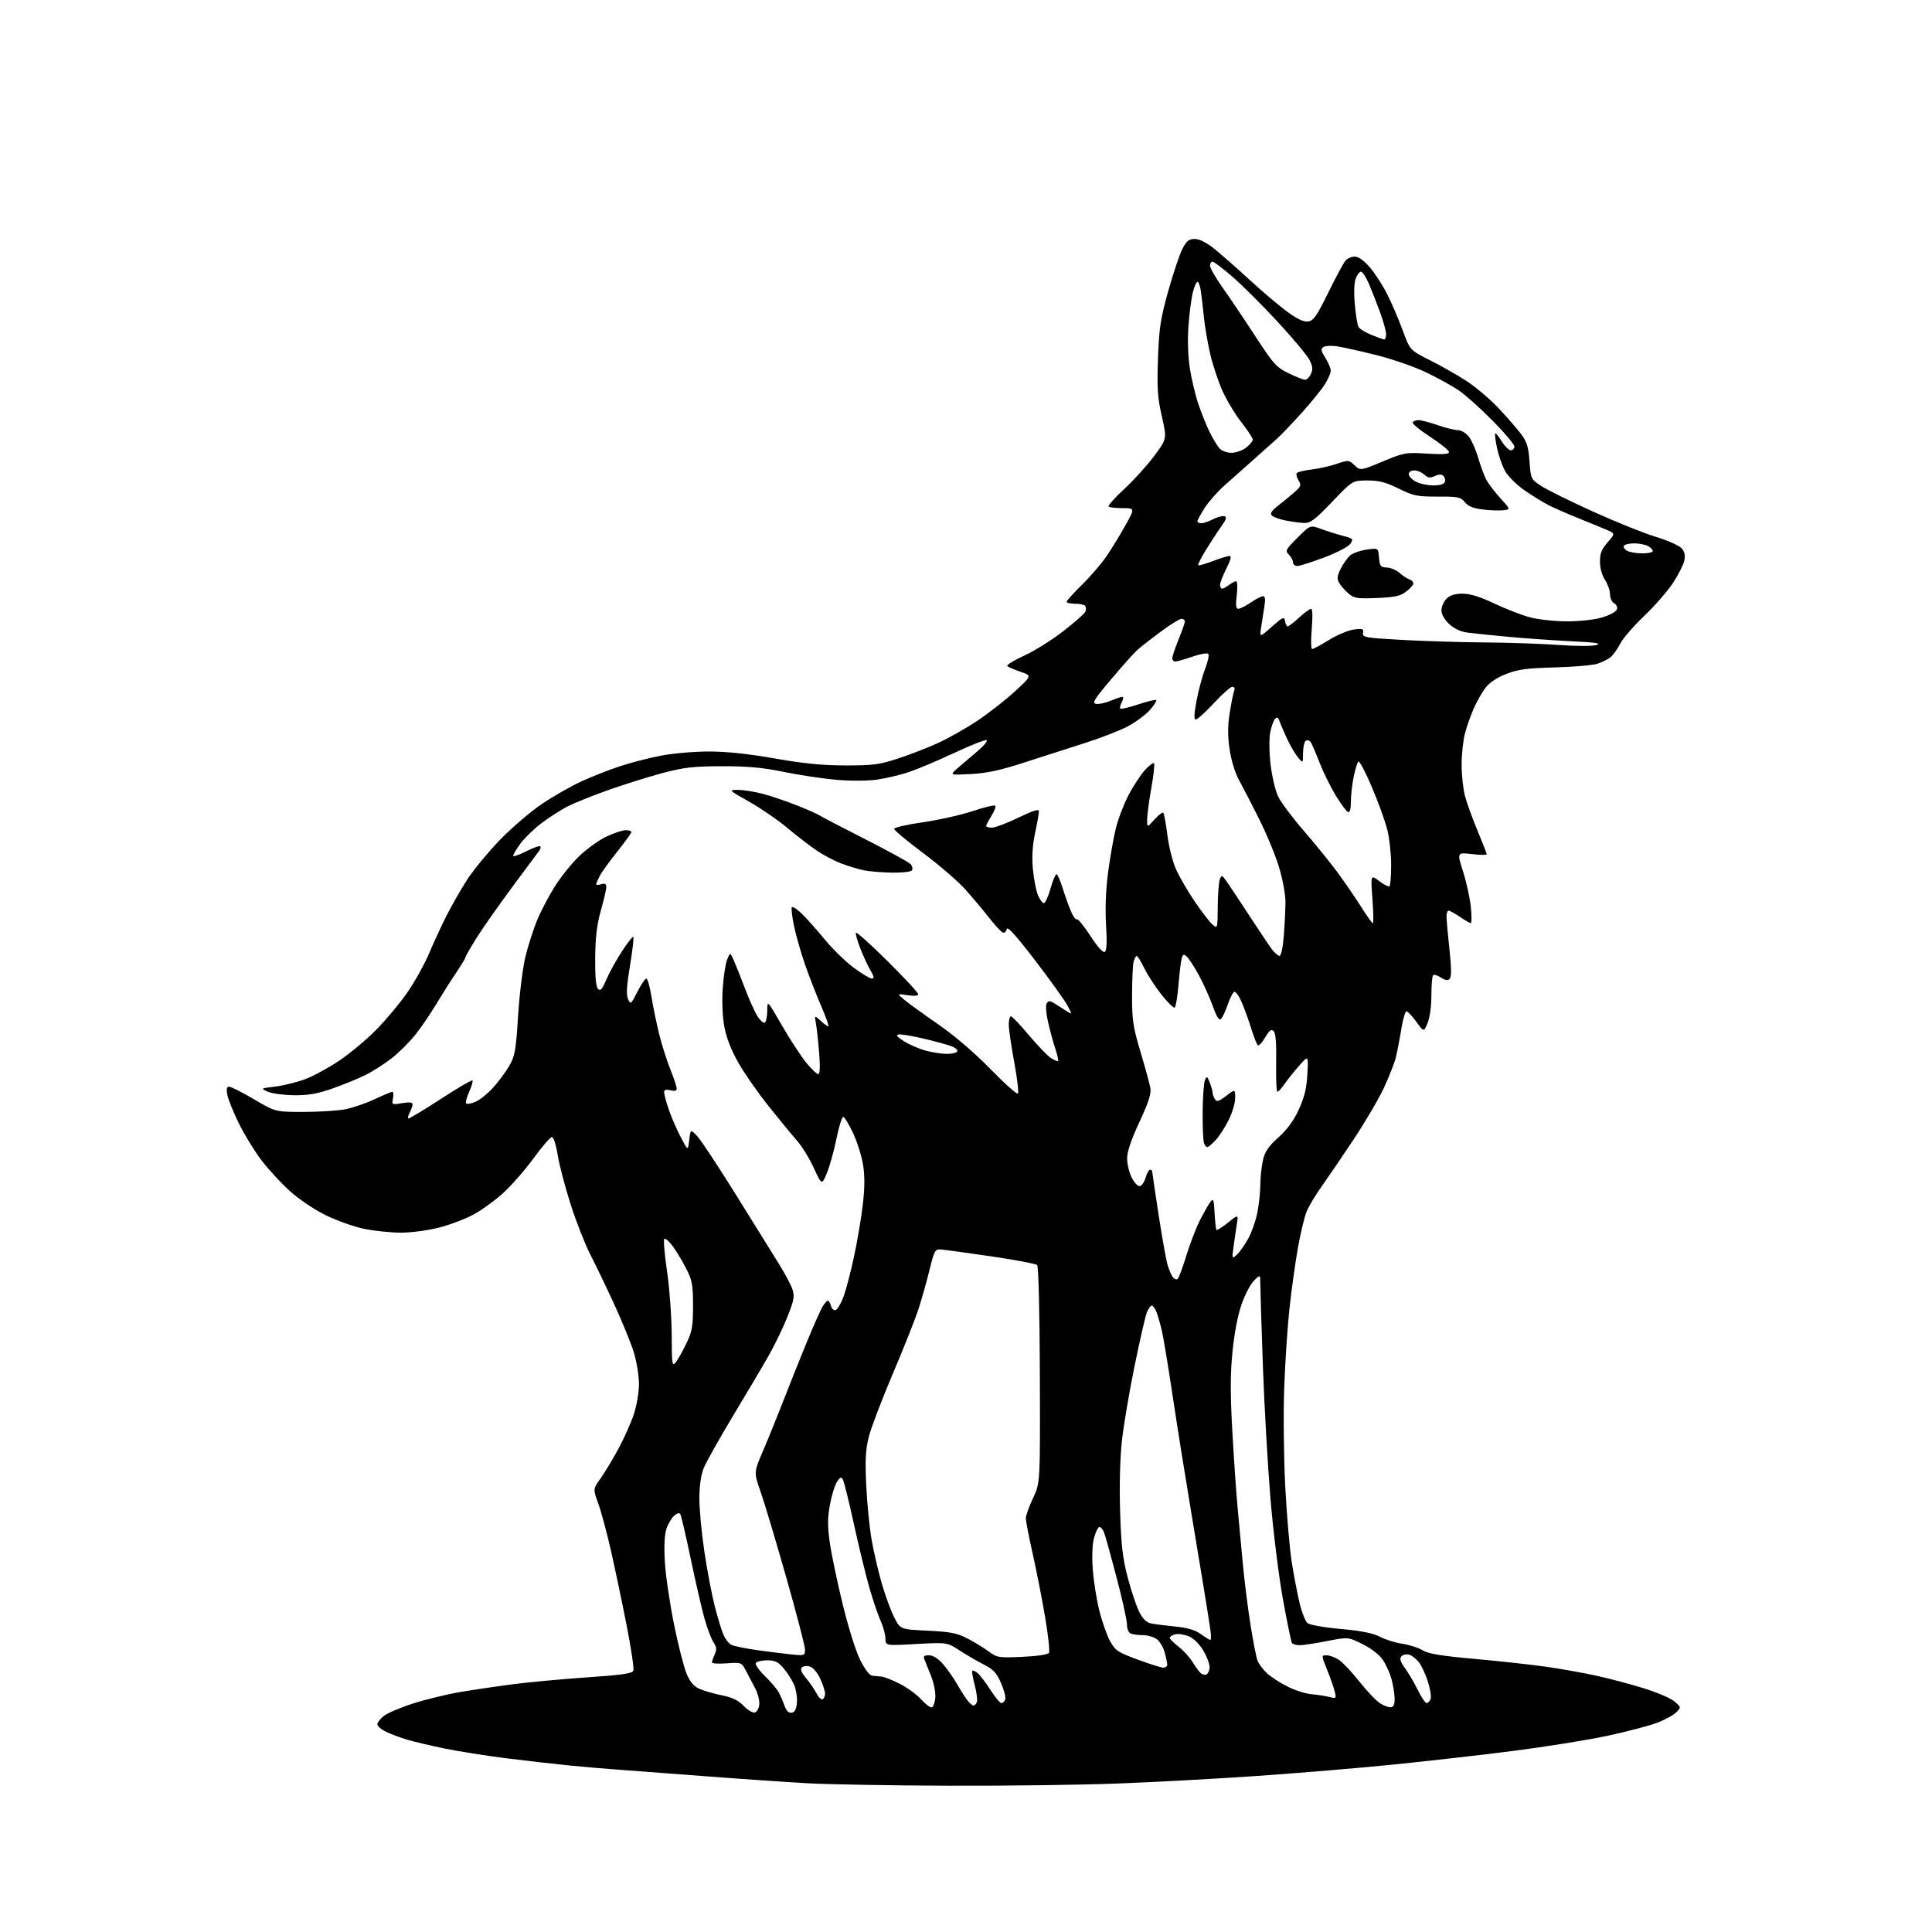 <?xml version="1.0" encoding="UTF-8" standalone="no"?>
<svg 
  version="1.1" 
  xmlns="http://www.w3.org/2000/svg" 
  xmlns:xlink="http://www.w3.org/1999/xlink" 
  xmlns:svg="http://www.w3.org/2000/svg"
  xmlns:rdf="http://www.w3.org/1999/02/22-rdf-syntax-ns#"
  xmlns:cc="http://creativecommons.org/ns#"
  xmlns:dc="http://purl.org/dc/elements/1.1/"
  viewBox="0 0 768 768"
  width="768"
  height="768"
>
<style>svg {background-color: white; }</style>"
<path stroke="none" fill="black" fill-rule="evenodd" d="M377.00,709.85C354.73,709.77 329.75,709.34 321.50,708.90C313.25,708.45 294.57,707.17 280.00,706.05C265.43,704.93 249.90,703.76 245.50,703.45C241.10,703.14 232.78,702.43 227.00,701.87C221.22,701.31 209.75,700.01 201.50,698.97C193.25,697.94 182.03,696.17 176.57,695.03C171.11,693.90 164.49,692.33 161.86,691.55C159.23,690.77 155.49,689.38 153.54,688.45C151.59,687.53 150.00,686.18 150.00,685.46C150.00,684.74 151.18,683.22 152.63,682.08C154.07,680.94 159.36,678.70 164.38,677.11C169.39,675.51 177.78,673.48 183.00,672.60C188.22,671.72 197.60,670.33 203.84,669.52C210.08,668.70 223.29,667.47 233.20,666.79C247.19,665.84 251.36,665.24 251.79,664.11C252.09,663.32 250.88,655.20 249.09,646.08C247.30,636.96 244.51,623.65 242.89,616.50C241.26,609.35 238.99,600.89 237.83,597.71C235.72,591.91 235.72,591.91 238.72,587.71C240.37,585.39 243.55,580.12 245.79,576.00C248.02,571.88 250.79,565.70 251.93,562.28C253.09,558.79 254.00,553.47 254.00,550.14C254.00,546.88 253.07,541.19 251.92,537.49C250.78,533.79 247.22,525.08 244.01,518.13C240.80,511.18 236.55,502.35 234.56,498.50C232.58,494.65 229.14,485.88 226.92,479.00C224.70,472.12 222.36,463.24 221.72,459.25C221.05,455.10 220.05,452.00 219.39,452.00C218.75,452.00 215.48,455.78 212.12,460.41C208.76,465.04 203.29,471.28 199.97,474.29C196.64,477.30 191.27,481.18 188.02,482.91C184.78,484.63 178.65,486.94 174.40,488.02C170.16,489.11 163.41,490.00 159.41,490.00C155.40,490.00 148.84,489.32 144.82,488.50C140.79,487.67 133.90,485.23 129.50,483.07C124.91,480.82 118.79,476.70 115.15,473.40C111.66,470.24 106.57,464.70 103.83,461.08C101.09,457.47 97.08,450.91 94.92,446.50C92.76,442.10 90.71,437.04 90.37,435.25C89.91,432.86 90.11,432.00 91.13,432.00C91.88,432.00 96.33,434.25 101.00,437.00C109.50,442.00 109.50,442.00 120.61,442.00C126.72,442.00 134.15,441.54 137.11,440.98C140.07,440.42 145.36,438.62 148.86,436.98C152.36,435.34 155.56,434.00 155.97,434.00C156.39,434.00 156.50,435.18 156.22,436.61C155.73,439.17 155.81,439.21 159.86,438.52C162.73,438.04 164.00,438.18 164.00,438.98C164.00,439.61 163.51,441.04 162.92,442.15C162.32,443.26 162.03,444.36 162.26,444.60C162.50,444.83 168.23,441.41 175.00,437.00C181.77,432.59 187.54,429.20 187.81,429.48C188.09,429.75 187.50,431.79 186.50,434.00C185.50,436.21 184.97,438.30 185.31,438.64C185.65,438.99 187.29,438.71 188.94,438.02C190.60,437.34 193.69,434.89 195.82,432.58C197.95,430.26 200.88,426.35 202.33,423.88C204.70,419.83 205.06,417.86 205.96,403.69C206.51,394.92 207.82,384.52 208.90,380.15C209.97,375.85 212.00,369.49 213.42,366.01C214.83,362.54 217.99,356.47 220.45,352.54C222.90,348.60 227.39,343.03 230.43,340.15C233.47,337.28 238.33,333.82 241.23,332.47C244.13,331.12 247.51,330.02 248.75,330.01C249.99,330.00 251.00,330.34 250.99,330.75C250.99,331.16 248.47,334.65 245.40,338.50C242.32,342.35 239.17,346.72 238.40,348.20C237.63,349.69 237.00,351.18 237.00,351.52C237.00,351.86 237.90,351.85 239.00,351.50C240.48,351.03 241.00,351.32 241.00,352.62C241.00,353.58 240.03,357.78 238.85,361.94C237.29,367.46 236.68,372.52 236.60,380.70C236.53,388.27 236.89,392.29 237.71,393.11C238.67,394.07 239.38,393.27 241.02,389.41C242.18,386.71 244.95,381.67 247.20,378.22C249.44,374.77 251.49,372.16 251.76,372.43C252.03,372.70 251.43,377.85 250.43,383.87C249.09,391.94 248.89,395.43 249.66,397.16C250.66,399.40 250.82,399.28 253.37,394.25C254.84,391.36 256.44,389.00 256.93,389.00C257.42,389.00 258.34,392.26 258.98,396.25C259.61,400.24 261.02,407.03 262.10,411.35C263.18,415.67 265.18,421.94 266.53,425.27C267.89,428.61 269.00,431.95 269.00,432.69C269.00,433.63 268.24,433.85 266.50,433.41C264.69,432.96 264.00,433.19 264.00,434.24C264.00,435.03 264.84,438.13 265.87,441.12C266.90,444.10 269.02,449.01 270.60,452.02C273.46,457.50 273.46,457.50 273.98,453.17C274.50,448.84 274.50,448.84 277.18,451.67C278.65,453.23 285.59,463.73 292.59,475.00C299.59,486.27 307.26,498.61 309.64,502.42C312.01,506.22 314.43,510.78 315.02,512.55C315.92,515.29 315.63,516.88 313.03,523.43C311.35,527.66 308.01,534.57 305.61,538.80C303.21,543.04 296.76,553.92 291.29,563.00C285.82,572.08 280.59,581.42 279.67,583.77C278.62,586.46 278.00,590.91 278.01,595.77C278.01,600.02 278.91,609.50 280.00,616.82C281.10,624.15 282.93,633.81 284.07,638.29C285.22,642.76 286.75,647.87 287.49,649.63C288.23,651.40 289.66,653.28 290.67,653.82C291.67,654.35 296.55,655.35 301.50,656.03C306.45,656.71 312.64,657.48 315.25,657.73C319.77,658.17 320.00,658.07 320.00,655.71C320.00,654.34 316.62,641.36 312.50,626.86C308.37,612.36 303.79,597.08 302.32,592.90C299.64,585.29 299.64,585.29 303.39,576.56C305.45,571.76 309.08,562.81 311.46,556.67C313.83,550.53 318.00,540.10 320.72,533.50C323.44,526.90 326.29,520.49 327.07,519.25C327.85,518.01 328.77,517.00 329.12,517.00C329.48,517.00 330.01,517.95 330.32,519.11C330.62,520.27 331.46,521.01 332.18,520.77C332.91,520.53 334.32,518.13 335.32,515.44C336.31,512.75 338.19,505.59 339.49,499.52C340.79,493.46 342.36,484.19 342.97,478.91C343.76,472.22 343.79,467.42 343.08,463.04C342.53,459.58 340.73,453.88 339.09,450.37C337.45,446.87 335.69,444.00 335.18,444.00C334.67,444.00 333.46,447.94 332.48,452.75C331.50,457.56 329.80,463.67 328.69,466.33C326.68,471.16 326.68,471.16 323.47,464.23C321.71,460.41 318.71,455.54 316.80,453.40C314.90,451.25 309.86,445.14 305.61,439.80C301.35,434.47 295.92,426.69 293.54,422.51C290.75,417.63 288.77,412.57 287.97,408.32C287.22,404.37 286.95,398.28 287.28,393.11C287.59,388.38 288.38,383.15 289.03,381.50C290.21,378.50 290.21,378.50 291.58,381.50C292.33,383.15 294.31,388.10 295.97,392.50C297.62,396.90 299.89,401.98 301.01,403.80C302.12,405.61 303.47,406.83 304.02,406.49C304.56,406.16 305.00,404.00 305.00,401.71C305.00,397.53 305.00,397.53 310.86,407.68C314.09,413.26 318.42,419.89 320.48,422.42C322.55,424.94 324.70,427.00 325.26,427.00C325.93,427.00 326.06,424.12 325.64,418.75C325.28,414.21 324.71,408.93 324.37,407.00C323.74,403.50 323.74,403.50 326.19,405.75C327.53,406.99 328.92,408.00 329.28,408.00C329.64,408.00 328.33,404.29 326.36,399.75C324.40,395.21 321.48,387.71 319.89,383.08C318.30,378.44 316.38,371.69 315.63,368.08C314.88,364.46 314.49,361.12 314.75,360.66C315.01,360.20 316.78,361.33 318.69,363.16C320.59,365.00 324.70,369.62 327.83,373.43C330.95,377.24 336.14,382.30 339.36,384.68C342.58,387.06 345.83,389.00 346.58,389.00C347.61,389.00 347.48,388.22 346.03,385.75C344.99,383.96 343.19,380.08 342.03,377.12C340.87,374.15 340.06,371.31 340.23,370.80C340.40,370.29 346.04,375.34 352.77,382.02C359.50,388.69 365.00,394.63 365.00,395.21C365.00,395.88 363.47,396.02 360.75,395.60C356.50,394.95 356.50,394.95 359.50,397.45C361.15,398.83 367.23,403.23 373.00,407.22C379.50,411.72 387.38,418.47 393.70,424.96C399.31,430.72 404.23,435.10 404.63,434.71C405.02,434.31 404.37,428.70 403.17,422.24C401.97,415.78 401.00,409.04 401.00,407.25C401.00,405.46 401.39,404.00 401.86,404.00C402.33,404.00 405.53,407.35 408.96,411.45C412.39,415.54 416.31,419.63 417.68,420.53C419.05,421.43 420.36,421.98 420.58,421.75C420.81,421.52 420.33,419.35 419.52,416.92C418.70,414.49 417.41,409.74 416.64,406.37C415.82,402.80 415.59,399.67 416.09,398.87C416.81,397.71 417.29,397.72 419.22,398.90C420.47,399.67 422.57,401.00 423.87,401.85C426.25,403.39 426.25,403.39 424.37,399.78C423.34,397.80 417.56,389.72 411.52,381.84C403.89,371.87 400.44,368.05 400.19,369.31C399.99,370.30 399.31,370.94 398.67,370.72C398.02,370.51 395.59,367.90 393.26,364.92C390.92,361.94 386.67,356.86 383.80,353.64C380.93,350.41 373.38,343.89 367.02,339.14C360.66,334.39 355.45,330.05 355.44,329.50C355.44,328.95 360.53,327.77 366.77,326.88C373.01,325.99 381.91,324.00 386.55,322.46C391.19,320.91 395.26,319.93 395.61,320.27C395.95,320.62 395.28,322.43 394.11,324.32C392.95,326.20 392.00,328.02 392.00,328.37C392.00,328.72 393.04,329.00 394.30,329.00C395.57,329.00 400.29,327.22 404.80,325.04C410.60,322.23 413.00,321.48 413.00,322.47C413.00,323.24 412.31,327.16 411.46,331.18C410.41,336.18 410.14,340.69 410.59,345.49C410.95,349.35 411.85,353.96 412.57,355.75C413.30,357.54 414.37,359.00 414.94,359.00C415.52,359.00 416.74,356.32 417.65,353.04C418.56,349.76 419.65,347.29 420.08,347.55C420.50,347.81 421.59,350.38 422.49,353.26C423.39,356.14 424.84,360.18 425.71,362.22C426.57,364.27 427.64,365.72 428.08,365.45C428.52,365.18 430.93,368.14 433.45,372.03C436.26,376.37 438.46,378.83 439.16,378.40C439.94,377.92 440.10,374.64 439.67,367.60C439.28,361.12 439.57,353.66 440.48,346.77C441.26,340.88 442.64,333.00 443.56,329.27C444.48,325.55 446.77,319.57 448.64,316.00C450.52,312.43 453.43,307.99 455.10,306.15C456.77,304.31 458.41,303.08 458.73,303.40C459.06,303.73 458.58,308.18 457.66,313.30C456.75,318.43 456.00,324.06 456.00,325.82C456.00,329.03 456.00,329.03 458.92,325.77C460.52,323.97 462.10,322.77 462.43,323.09C462.75,323.42 463.48,327.38 464.05,331.90C464.61,336.42 466.14,342.52 467.44,345.45C468.73,348.39 472.04,354.10 474.77,358.14C477.51,362.19 480.71,366.36 481.87,367.40C484.00,369.31 484.00,369.31 484.07,360.40C484.11,355.51 484.48,350.64 484.89,349.58C485.61,347.76 485.74,347.78 487.39,350.08C488.35,351.41 492.37,357.45 496.32,363.51C500.27,369.56 504.40,375.73 505.50,377.23C506.60,378.72 508.00,379.95 508.60,379.97C509.27,379.99 509.96,376.74 510.35,371.75C510.70,367.21 510.99,361.22 510.99,358.43C511.00,355.64 509.88,349.56 508.50,344.93C507.13,340.29 503.52,331.55 500.49,325.50C497.46,319.45 493.83,312.43 492.43,309.90C490.96,307.25 489.42,302.16 488.79,297.95C488.00,292.63 488.01,288.66 488.81,283.50C489.42,279.59 490.21,275.63 490.56,274.70C490.97,273.63 490.72,273.00 489.89,273.00C489.17,273.00 485.86,275.92 482.54,279.50C479.21,283.07 475.99,286.00 475.37,286.00C474.56,286.00 474.64,283.86 475.68,278.39C476.47,274.21 478.01,268.52 479.10,265.74C480.20,262.96 480.73,260.34 480.30,259.91C479.86,259.48 477.02,259.98 474.00,261.03C470.98,262.08 467.94,262.95 467.25,262.97C466.56,262.99 466.00,262.40 466.00,261.67C466.00,260.94 467.12,257.58 468.50,254.19C469.88,250.81 471.00,247.58 471.00,247.02C471.00,246.46 470.39,246.00 469.64,246.00C468.90,246.00 465.18,248.30 461.39,251.11C457.60,253.92 453.43,257.18 452.12,258.36C450.81,259.54 446.13,264.77 441.71,270.00C434.84,278.13 433.98,279.54 435.74,279.81C436.87,279.97 439.47,279.41 441.52,278.56C443.57,277.70 445.66,277.00 446.16,277.00C446.66,277.00 446.57,277.94 445.95,279.09C445.34,280.23 445.07,281.40 445.36,281.69C445.64,281.97 448.85,281.21 452.50,280.00C456.15,278.79 459.35,278.02 459.63,278.29C459.90,278.57 458.76,280.34 457.10,282.24C455.43,284.13 451.47,287.06 448.29,288.75C445.10,290.44 437.32,293.45 431.00,295.45C424.68,297.45 413.88,300.92 407.00,303.16C397.67,306.20 392.34,307.35 386.00,307.69C377.50,308.14 377.50,308.14 380.50,305.50C382.15,304.05 385.71,301.01 388.41,298.74C391.11,296.47 392.80,294.43 392.16,294.22C391.51,294.00 385.70,296.31 379.24,299.33C372.78,302.36 364.70,305.77 361.28,306.92C357.86,308.06 352.15,309.41 348.59,309.92C344.80,310.45 338.07,310.47 332.31,309.97C326.91,309.49 317.55,308.08 311.50,306.83C303.16,305.11 297.23,304.57 287.00,304.59C275.63,304.61 271.92,305.04 263.50,307.27C258.00,308.73 248.33,311.75 242.01,313.99C235.68,316.22 228.26,319.21 225.51,320.63C222.75,322.06 218.06,325.08 215.08,327.36C212.10,329.64 208.38,333.26 206.83,335.40C205.27,337.55 204.00,339.69 204.00,340.17C204.00,340.64 206.29,339.87 209.10,338.45C211.90,337.03 214.44,336.11 214.74,336.41C215.04,336.71 214.84,337.53 214.31,338.23C213.77,338.93 208.83,345.57 203.34,353.00C197.85,360.43 191.48,369.53 189.18,373.23C186.88,376.92 185.00,380.24 185.00,380.60C185.00,380.96 183.29,383.79 181.19,386.88C179.10,389.97 175.65,395.43 173.51,399.00C171.38,402.57 167.71,407.98 165.36,411.00C163.00,414.02 158.69,418.35 155.79,420.61C152.88,422.87 148.25,425.85 145.50,427.23C142.75,428.61 136.90,431.02 132.50,432.58C126.31,434.78 122.81,435.41 117.00,435.37C112.88,435.33 108.15,434.71 106.50,433.98C103.50,432.66 103.50,432.66 109.50,431.92C112.80,431.50 118.11,430.19 121.30,428.99C124.50,427.80 130.54,424.52 134.73,421.72C138.92,418.91 145.55,413.39 149.46,409.44C153.37,405.50 158.98,398.78 161.93,394.51C164.87,390.25 168.74,383.32 170.51,379.13C172.27,374.93 175.38,368.22 177.40,364.21C179.42,360.19 183.10,353.74 185.58,349.87C188.06,346.00 193.93,338.85 198.62,333.99C203.31,329.13 210.88,322.64 215.44,319.57C220.00,316.50 227.06,312.47 231.12,310.61C235.18,308.75 242.01,306.06 246.29,304.64C250.57,303.21 258.00,301.30 262.79,300.38C267.58,299.46 276.23,298.72 282.00,298.73C288.93,298.75 297.77,299.69 308.00,301.50C319.30,303.51 326.89,304.26 336.00,304.27C346.95,304.29 349.54,303.96 356.88,301.56C361.49,300.06 368.65,297.28 372.80,295.40C376.94,293.51 383.97,289.54 388.42,286.58C392.86,283.62 399.59,278.36 403.38,274.90C410.25,268.59 410.25,268.59 405.70,267.05C403.19,266.20 400.82,265.17 400.42,264.76C400.02,264.36 403.02,262.50 407.10,260.64C411.17,258.78 418.19,254.39 422.70,250.88C427.21,247.37 431.15,243.90 431.46,243.16C431.76,242.42 431.75,241.41 431.44,240.91C431.13,240.41 429.33,240.00 427.44,240.00C425.55,240.00 424.00,239.65 424.00,239.22C424.00,238.79 426.74,235.75 430.09,232.47C433.44,229.19 437.87,224.03 439.93,221.00C441.99,217.97 445.36,212.46 447.42,208.75C451.17,202.00 451.17,202.00 446.25,202.00C443.55,202.00 441.05,201.71 440.69,201.36C440.34,201.01 443.16,197.85 446.95,194.34C450.74,190.83 456.10,184.92 458.86,181.19C463.88,174.42 463.88,174.42 461.84,165.46C460.14,157.95 459.89,154.24 460.32,142.50C460.75,130.46 461.32,126.72 464.37,115.78C466.33,108.78 468.85,101.25 469.98,99.03C471.67,95.73 472.56,95.00 474.93,95.00C476.79,95.00 479.55,96.39 482.66,98.87C485.32,101.00 491.55,106.47 496.50,111.03C501.45,115.60 508.17,121.30 511.43,123.71C515.52,126.74 518.15,128.01 519.93,127.80C522.12,127.54 523.31,125.85 528.00,116.33C531.02,110.18 534.12,104.44 534.87,103.58C535.63,102.71 537.28,102.00 538.54,102.00C540.01,102.00 542.18,103.55 544.51,106.25C546.53,108.59 549.65,113.42 551.46,117.00C553.26,120.58 556.03,127.04 557.61,131.36C560.50,139.22 560.50,139.22 568.50,143.23C572.90,145.44 579.42,149.15 583.00,151.48C586.58,153.80 592.22,158.58 595.55,162.10C598.87,165.62 602.92,170.26 604.55,172.42C606.98,175.64 607.59,177.58 608.00,183.38C608.49,190.30 608.58,190.49 612.50,193.09C614.70,194.56 623.92,199.13 633.00,203.25C642.08,207.38 653.36,211.92 658.07,213.35C662.79,214.78 667.45,216.84 668.42,217.91C669.70,219.32 670.00,220.70 669.53,222.88C669.16,224.54 667.16,228.51 665.07,231.70C662.98,234.89 657.84,240.79 653.63,244.81C649.42,248.82 645.14,253.77 644.10,255.81C643.06,257.84 641.38,260.23 640.36,261.12C639.34,262.02 636.92,263.24 635.00,263.85C633.08,264.46 625.42,265.11 618.00,265.31C606.98,265.60 603.44,266.08 598.74,267.91C595.09,269.33 592.09,271.33 590.52,273.38C589.17,275.16 587.08,278.83 585.87,281.55C584.67,284.27 583.09,288.74 582.36,291.49C581.62,294.25 581.02,299.88 581.02,304.00C581.02,308.12 581.63,313.75 582.37,316.50C583.11,319.25 585.35,325.44 587.36,330.26C589.36,335.08 591.00,339.29 591.00,339.61C591.00,339.93 588.34,339.89 585.08,339.51C579.16,338.82 579.16,338.82 581.64,346.63C583.00,350.93 584.38,357.27 584.70,360.72C585.03,364.17 585.02,367.00 584.69,367.00C584.36,367.00 582.43,365.88 580.40,364.50C578.38,363.13 576.33,362.00 575.86,362.00C575.39,362.00 575.00,363.01 575.00,364.25C575.00,365.49 575.52,371.35 576.17,377.28C576.99,384.88 577.02,388.38 576.27,389.13C575.53,389.87 574.49,389.71 572.78,388.59C571.44,387.71 570.04,387.29 569.67,387.66C569.30,388.03 569.00,391.65 569.00,395.70C569.00,400.00 568.37,404.57 567.49,406.67C565.99,410.28 565.99,410.28 562.99,406.14C561.34,403.86 559.58,402.00 559.08,402.00C558.59,402.00 557.65,405.26 557.01,409.25C556.36,413.24 555.38,418.30 554.83,420.50C554.28,422.70 552.14,428.10 550.09,432.50C548.04,436.90 542.62,446.12 538.05,453.00C533.47,459.88 527.77,468.26 525.37,471.63C522.97,474.99 520.30,479.43 519.44,481.49C518.58,483.54 517.02,490.01 515.97,495.86C514.93,501.71 513.41,512.58 512.60,520.00C511.79,527.42 510.84,541.83 510.48,552.00C510.13,562.17 510.32,579.73 510.91,591.00C511.50,602.27 512.66,615.77 513.49,621.00C514.32,626.23 515.72,633.52 516.60,637.21C517.48,640.90 518.89,644.50 519.75,645.21C520.62,645.93 526.40,646.96 532.95,647.54C541.16,648.28 545.76,649.19 548.55,650.64C550.72,651.78 554.75,653.03 557.50,653.44C560.25,653.84 563.85,655.00 565.50,656.01C567.77,657.41 572.88,658.25 586.50,659.47C596.40,660.35 609.23,661.77 615.00,662.61C620.77,663.44 629.55,665.02 634.50,666.10C639.45,667.18 647.87,669.40 653.22,671.05C658.56,672.69 664.14,675.08 665.63,676.36C668.32,678.68 668.32,678.68 666.28,680.72C665.15,681.85 661.64,683.74 658.48,684.92C655.32,686.10 646.41,688.42 638.68,690.07C630.94,691.72 614.24,694.39 601.56,696.01C588.88,697.63 567.48,700.07 554.00,701.43C540.52,702.79 516.23,704.82 500.00,705.95C483.77,707.07 458.57,708.44 444.00,708.99C429.43,709.54 399.27,709.93 377.00,709.85zM299.97,680.77C300.81,680.61 301.65,679.22 301.82,677.68C302.00,676.13 301.28,673.21 300.22,671.19C299.16,669.16 297.50,665.99 296.52,664.14C294.76,660.82 294.68,660.78 288.87,661.20C285.64,661.44 283.00,661.28 283.00,660.86C283.00,660.44 283.50,659.00 284.10,657.67C284.98,655.75 284.87,654.73 283.58,652.76C282.68,651.39 281.06,647.07 279.98,643.15C278.89,639.24 276.45,628.59 274.54,619.49C272.64,610.39 270.79,602.47 270.44,601.90C270.04,601.25 269.12,601.49 267.94,602.56C266.91,603.48 265.55,605.84 264.90,607.80C264.15,610.08 263.93,614.78 264.29,620.93C264.60,626.19 266.24,637.32 267.92,645.66C269.61,653.99 271.88,662.88 272.96,665.40C274.38,668.73 275.84,670.39 278.21,671.41C280.02,672.19 284.02,673.33 287.10,673.95C291.10,674.75 293.52,675.93 295.57,678.07C297.14,679.72 299.12,680.93 299.97,680.77zM314.75,680.81C315.96,680.59 316.59,679.36 316.80,676.84C316.97,674.84 316.48,671.69 315.71,669.85C314.93,668.01 313.07,665.04 311.56,663.25C309.35,660.62 308.09,660.00 304.97,660.00C302.85,660.00 300.82,660.48 300.46,661.07C300.09,661.66 301.75,664.04 304.15,666.35C306.54,668.66 309.05,671.66 309.73,673.03C310.41,674.39 311.42,676.77 311.98,678.32C312.67,680.21 313.59,681.04 314.75,680.81zM370.43,678.70C371.02,678.50 371.64,676.76 371.80,674.82C371.97,672.88 371.24,669.09 370.18,666.40C369.12,663.70 367.93,660.71 367.52,659.75C366.93,658.35 367.29,658.00 369.29,658.00C370.89,658.00 372.88,659.24 374.83,661.46C376.50,663.36 379.10,667.08 380.60,669.71C382.11,672.34 384.01,675.29 384.82,676.25C385.64,677.21 386.64,678.00 387.05,678.00C387.45,678.00 388.03,677.37 388.33,676.59C388.62,675.82 388.24,672.80 387.47,669.89C386.70,666.98 386.27,664.40 386.51,664.15C386.75,663.91 387.71,664.34 388.64,665.11C389.57,665.87 391.85,668.86 393.70,671.75C395.55,674.64 397.51,677.00 398.06,677.00C398.61,677.00 399.30,676.37 399.60,675.60C399.90,674.83 399.16,671.92 397.96,669.13C396.18,665.00 394.93,663.64 391.14,661.72C388.59,660.42 384.25,657.90 381.50,656.11C376.50,652.85 376.50,652.85 364.25,653.52C352.00,654.20 352.00,654.20 351.98,651.35C351.97,649.78 351.12,646.65 350.09,644.39C349.06,642.13 347.04,636.18 345.60,631.17C344.16,626.16 341.39,614.77 339.44,605.84C337.48,596.92 335.52,588.96 335.07,588.16C334.40,586.97 333.96,587.14 332.69,589.10C331.83,590.42 330.57,594.51 329.90,598.18C328.95,603.37 328.94,606.73 329.85,613.18C330.50,617.76 332.81,628.79 334.98,637.71C337.23,646.96 340.24,656.50 341.98,659.96C343.84,663.64 345.71,666.05 346.76,666.13C347.72,666.20 349.40,666.36 350.50,666.48C351.60,666.61 354.86,667.90 357.73,669.36C360.61,670.82 364.41,673.60 366.16,675.53C367.92,677.46 369.84,678.89 370.43,678.70zM553.00,678.66C554.03,678.50 554.46,677.35 554.38,674.97C554.32,673.06 553.76,669.66 553.13,667.40C552.51,665.15 550.99,661.77 549.75,659.90C548.38,657.83 545.23,655.36 541.70,653.60C535.91,650.71 535.91,650.71 527.52,652.35C522.91,653.26 518.01,654.00 516.63,654.00C515.25,654.00 513.86,653.59 513.55,653.08C513.24,652.57 511.64,644.81 510.00,635.83C508.36,626.85 506.14,608.92 505.05,596.00C503.97,583.08 502.61,559.45 502.04,543.50C501.47,527.55 501.00,512.71 501.00,510.52C501.00,506.55 501.00,506.55 498.47,509.08C497.07,510.47 494.84,514.75 493.51,518.59C492.02,522.86 490.63,530.18 489.92,537.47C489.04,546.45 489.04,554.29 489.90,569.43C490.52,580.47 491.46,594.00 491.98,599.50C492.50,605.00 493.42,614.90 494.03,621.50C494.64,628.10 496.00,638.97 497.05,645.65C498.11,652.33 499.38,658.86 499.89,660.15C500.39,661.44 502.08,663.69 503.65,665.14C505.22,666.60 508.91,668.99 511.85,670.46C514.79,671.93 519.06,673.29 521.35,673.48C523.63,673.67 526.80,674.15 528.39,674.56C531.19,675.26 531.26,675.19 530.57,672.39C530.18,670.80 528.82,666.91 527.54,663.75C525.23,658.00 525.23,658.00 527.37,658.01C528.54,658.01 530.74,658.83 532.25,659.82C533.76,660.82 537.46,664.76 540.48,668.57C543.50,672.38 547.22,676.26 548.74,677.19C550.26,678.12 552.17,678.78 553.00,678.66zM567.10,677.00C567.63,677.00 568.34,676.28 568.68,675.39C569.02,674.51 568.55,671.41 567.63,668.51C566.72,665.61 565.09,662.11 564.01,660.74C562.93,659.37 561.15,658.01 560.06,657.73C558.97,657.44 557.61,657.77 557.04,658.46C556.29,659.36 556.70,660.66 558.50,663.10C559.87,664.97 562.15,668.86 563.57,671.75C564.99,674.64 566.58,677.00 567.10,677.00zM327.04,675.47C327.57,675.15 327.99,674.12 327.98,673.19C327.97,672.26 327.11,669.63 326.07,667.35C325.00,664.98 323.24,662.89 321.99,662.50C320.79,662.11 319.33,662.27 318.76,662.84C318.04,663.56 318.55,664.86 320.40,667.06C321.87,668.81 323.75,671.55 324.58,673.15C325.41,674.75 326.52,675.80 327.04,675.47zM479.50,665.66C480.05,665.48 480.65,664.35 480.82,663.14C481.00,661.92 479.95,658.88 478.48,656.37C476.80,653.52 474.60,651.31 472.56,650.46C470.78,649.72 468.34,649.36 467.16,649.67C465.97,649.98 465.00,650.61 465.00,651.07C465.00,651.52 466.57,653.09 468.48,654.56C470.40,656.02 472.96,658.85 474.18,660.86C475.40,662.86 476.87,664.83 477.45,665.23C478.03,665.64 478.95,665.83 479.50,665.66zM462.25,662.89C463.21,662.95 464.00,662.44 463.99,661.75C463.99,661.06 463.52,658.83 462.96,656.78C462.39,654.73 460.94,652.37 459.74,651.53C458.54,650.69 456.12,650.00 454.36,650.00C452.60,650.00 450.45,649.73 449.58,649.39C448.63,649.03 448.00,647.60 448.00,645.82C448.00,644.19 446.15,635.81 443.89,627.20C441.63,618.59 439.39,610.52 438.91,609.27C438.44,608.02 437.61,607.00 437.06,607.00C436.52,607.00 435.56,608.91 434.92,611.25C434.20,613.92 434.01,618.67 434.41,624.00C434.76,628.67 435.94,636.05 437.03,640.39C438.12,644.73 440.03,650.13 441.27,652.39C443.31,656.09 444.38,656.81 452.02,659.63C456.68,661.36 461.29,662.82 462.25,662.89zM406.39,658.62C412.21,658.36 416.56,657.71 416.98,657.04C417.36,656.42 416.67,649.97 415.43,642.70C414.20,635.44 411.97,624.10 410.48,617.50C408.99,610.90 407.78,604.60 407.79,603.50C407.80,602.40 409.09,598.80 410.66,595.50C413.50,589.50 413.50,589.50 413.36,546.66C413.28,521.82 412.83,503.43 412.29,502.89C411.78,502.38 403.52,500.81 393.93,499.41C384.34,498.00 375.38,496.78 374.02,496.68C371.71,496.51 371.40,497.07 369.45,505.00C368.30,509.68 366.33,516.65 365.07,520.50C363.82,524.35 359.26,535.83 354.94,546.00C350.62,556.17 346.33,567.42 345.41,571.00C344.07,576.20 343.86,580.10 344.34,590.50C344.68,597.65 345.65,607.44 346.51,612.26C347.37,617.08 349.19,624.87 350.55,629.57C351.91,634.27 354.12,640.27 355.46,642.91C357.89,647.71 357.89,647.71 368.72,648.22C377.75,648.65 380.38,649.16 384.52,651.30C387.26,652.71 391.07,655.03 393.00,656.46C396.33,658.94 396.97,659.04 406.39,658.62zM481.08,651.91C481.39,651.96 481.48,650.54 481.26,648.75C481.05,646.96 479.75,638.75 478.39,630.50C477.02,622.25 474.78,608.75 473.42,600.50C472.06,592.25 470.30,581.45 469.50,576.50C468.70,571.55 466.89,559.85 465.47,550.50C464.06,541.15 462.43,531.48 461.86,529.00C461.29,526.52 460.36,523.26 459.79,521.75C459.22,520.24 458.35,519.00 457.85,519.00C457.36,519.00 456.47,520.24 455.87,521.75C455.28,523.26 453.09,532.83 451.01,543.00C448.92,553.17 446.66,566.56 445.98,572.74C445.22,579.60 444.94,590.50 445.26,600.74C445.67,614.28 446.26,619.35 448.29,627.10C449.68,632.39 451.74,638.54 452.88,640.77C454.36,643.66 455.75,644.99 457.73,645.37C459.25,645.67 463.55,646.21 467.28,646.58C471.96,647.03 475.06,647.95 477.28,649.53C479.05,650.80 480.76,651.87 481.08,651.91zM268.65,541.50C269.52,540.40 271.41,537.02 272.86,534.00C275.15,529.24 275.50,527.22 275.49,519.00C275.47,510.53 275.16,508.90 272.62,504.00C271.06,500.98 268.67,497.03 267.32,495.23C265.97,493.43 264.52,492.18 264.10,492.44C263.67,492.70 264.14,498.45 265.14,505.21C266.13,511.97 266.97,523.35 267.01,530.50C267.06,542.54 267.18,543.35 268.65,541.50zM468.06,508.46C468.52,508.18 470.09,504.03 471.55,499.24C473.01,494.45 475.47,488.05 477.02,485.02C478.57,481.98 480.44,478.71 481.17,477.74C482.33,476.20 482.54,476.78 482.82,482.23C483.00,485.66 483.34,488.67 483.57,488.91C483.81,489.14 485.87,487.83 488.16,486.00C492.31,482.66 492.31,482.66 491.60,487.08C491.21,489.51 490.63,493.52 490.30,496.00C489.71,500.44 489.73,500.48 491.70,498.73C492.80,497.75 494.86,494.83 496.27,492.23C497.67,489.63 499.32,484.83 499.91,481.57C500.51,478.30 501.01,473.35 501.02,470.57C501.04,467.78 501.50,463.53 502.06,461.12C502.83,457.76 504.26,455.67 508.21,452.12C511.72,448.97 514.30,445.43 516.32,441.00C518.53,436.17 519.40,432.57 519.70,427.00C520.11,419.50 520.11,419.50 516.55,423.50C514.59,425.70 511.98,428.96 510.75,430.74C509.51,432.53 508.18,433.99 507.79,433.99C507.41,434.00 507.18,428.85 507.29,422.55C507.43,414.75 507.12,410.72 506.30,409.90C505.37,408.97 504.63,409.52 502.96,412.35C501.77,414.36 500.46,415.79 500.05,415.53C499.63,415.27 498.50,412.46 497.52,409.28C496.54,406.10 494.84,401.35 493.73,398.71C492.63,396.08 491.25,394.08 490.68,394.27C490.10,394.47 488.93,396.71 488.07,399.27C487.20,401.82 486.01,404.41 485.40,405.01C484.61,405.80 483.68,404.36 482.05,399.80C480.81,396.33 478.28,390.76 476.43,387.40C474.59,384.05 472.43,380.77 471.65,380.13C470.50,379.17 470.12,379.39 469.68,381.22C469.38,382.48 468.82,387.22 468.44,391.77C468.05,396.32 467.39,400.26 466.95,400.53C466.52,400.79 464.18,398.50 461.75,395.43C459.31,392.37 456.24,387.65 454.91,384.94C453.58,382.24 452.21,380.02 451.87,380.02C451.52,380.01 450.96,381.01 450.63,382.25C450.30,383.49 450.02,389.54 450.01,395.69C450.00,405.53 450.41,408.25 453.38,418.19C455.24,424.41 457.00,430.85 457.29,432.50C457.69,434.74 456.58,438.19 452.91,446.08C449.57,453.28 448.02,457.92 448.05,460.58C448.07,462.74 448.87,466.07 449.81,468.00C450.75,469.93 452.17,471.50 452.97,471.50C453.77,471.50 454.84,470.04 455.36,468.25C455.87,466.46 456.67,465.00 457.14,465.00C457.62,465.00 458.00,465.26 458.00,465.59C458.00,465.91 459.15,473.67 460.55,482.84C461.96,492.00 463.59,501.07 464.18,503.00C464.78,504.93 465.70,507.06 466.24,507.74C466.78,508.42 467.60,508.75 468.06,508.46zM479.92,456.00C479.53,456.00 478.94,455.29 478.61,454.42C478.27,453.55 478.03,448.04 478.07,442.17C478.11,436.30 478.51,430.60 478.96,429.50C479.72,427.64 479.86,427.70 480.89,430.32C481.50,431.86 482.01,433.66 482.02,434.32C482.02,434.97 482.44,436.14 482.94,436.93C483.68,438.11 484.47,437.88 487.42,435.63C491.00,432.90 491.00,432.90 491.00,436.48C491.00,438.45 489.83,442.41 488.39,445.28C486.96,448.15 484.62,451.74 483.21,453.25C481.79,454.76 480.31,456.00 479.92,456.00zM376.19,418.93C378.22,418.97 380.16,418.55 380.50,418.00C380.84,417.45 379.86,416.51 378.31,415.92C376.76,415.33 371.75,413.96 367.17,412.87C362.58,411.78 358.08,411.03 357.17,411.21C355.99,411.43 356.67,412.25 359.45,413.97C361.62,415.31 365.45,416.96 367.95,417.64C370.45,418.31 374.16,418.90 376.19,418.93zM545.73,367.00C546.03,367.00 545.95,362.65 545.56,357.33C544.85,347.65 544.85,347.65 548.30,350.28C550.20,351.73 552.03,352.63 552.38,352.29C552.72,351.95 553.00,348.09 553.00,343.73C553.00,339.36 552.29,333.02 551.43,329.64C550.56,326.26 547.79,318.64 545.27,312.71C542.74,306.78 540.35,302.28 539.95,302.71C539.54,303.14 538.72,305.88 538.11,308.80C537.50,311.71 537.00,316.14 537.00,318.63C537.00,321.58 536.60,323.03 535.86,322.79C535.23,322.58 533.01,319.57 530.91,316.10C528.81,312.64 525.95,306.81 524.54,303.15C523.13,299.49 521.58,295.88 521.10,295.12C520.62,294.36 519.72,294.05 519.11,294.43C518.50,294.81 517.99,297.00 517.98,299.31C517.96,303.50 517.96,303.50 515.91,301.00C514.78,299.62 512.82,296.25 511.55,293.50C510.29,290.75 508.95,287.64 508.59,286.58C508.12,285.20 507.63,284.97 506.85,285.75C506.25,286.35 505.39,288.79 504.93,291.17C504.45,293.66 504.52,299.11 505.09,304.00C505.64,308.68 506.99,314.37 508.09,316.65C509.19,318.94 513.73,325.01 518.19,330.15C522.64,335.29 528.63,342.67 531.50,346.54C534.36,350.41 538.61,356.60 540.94,360.29C543.27,363.98 545.43,367.00 545.73,367.00zM354.69,346.89C350.74,346.83 345.70,346.42 343.50,345.98C341.30,345.54 337.21,344.31 334.41,343.25C331.60,342.18 327.10,339.80 324.41,337.94C321.71,336.09 316.51,332.07 312.86,329.01C309.21,325.95 302.46,321.32 297.86,318.72C289.54,314.02 289.52,314.00 293.36,314.00C295.48,314.00 299.85,314.68 303.09,315.52C306.32,316.36 312.46,318.44 316.73,320.14C321.00,321.84 324.95,323.57 325.50,323.98C326.05,324.39 334.25,328.67 343.72,333.48C353.20,338.30 361.45,342.84 362.06,343.57C362.67,344.31 362.88,345.38 362.53,345.96C362.16,346.54 358.73,346.95 354.69,346.89zM521.60,258.00C522.07,258.00 525.09,256.38 528.30,254.40C531.51,252.41 535.94,250.55 538.15,250.25C541.67,249.78 542.11,249.94 541.83,251.61C541.52,253.37 542.61,253.56 557.50,254.38C566.30,254.87 581.15,255.32 590.50,255.38C599.85,255.45 612.96,255.90 619.64,256.39C626.57,256.89 633.01,256.90 634.64,256.40C636.77,255.75 634.33,255.37 625.00,254.93C618.12,254.59 606.88,253.81 600.00,253.18C593.12,252.55 585.61,251.77 583.30,251.46C580.62,251.10 577.99,249.86 576.05,248.04C574.16,246.28 573.00,244.21 573.00,242.60C573.00,241.17 573.90,239.10 575.00,238.00C576.39,236.61 578.33,236.00 581.40,236.00C584.47,236.00 588.34,237.21 594.15,239.97C598.74,242.16 605.18,244.63 608.46,245.47C611.74,246.31 618.29,247.00 623.03,247.00C627.90,247.00 633.91,246.33 636.87,245.45C639.75,244.59 642.38,243.19 642.71,242.32C643.06,241.41 642.62,240.37 641.65,239.83C640.74,239.32 640.00,237.69 639.99,236.20C639.99,234.72 639.09,232.15 638.00,230.50C636.81,228.70 636.01,225.81 636.01,223.28C636.00,220.00 636.68,218.30 639.07,215.58C642.13,212.08 642.13,212.08 638.32,210.46C636.22,209.57 631.20,207.51 627.16,205.89C623.13,204.27 617.95,202.00 615.66,200.84C613.37,199.69 608.99,196.98 605.92,194.84C602.85,192.70 599.41,189.27 598.28,187.22C597.15,185.18 595.71,181.07 595.09,178.10C594.47,175.14 594.14,172.53 594.37,172.30C594.59,172.08 595.76,173.49 596.97,175.45C598.18,177.40 599.80,179.00 600.58,179.00C601.36,179.00 602.00,178.32 602.00,177.50C602.00,176.67 598.06,172.01 593.25,167.14C588.44,162.27 582.37,156.85 579.76,155.10C577.15,153.35 571.30,150.13 566.76,147.95C562.21,145.77 553.32,142.70 547.00,141.12C540.67,139.55 533.70,137.99 531.50,137.66C529.30,137.33 526.87,137.45 526.11,137.93C524.95,138.65 525.08,139.40 526.86,142.27C528.04,144.17 529.00,146.48 529.00,147.39C529.00,148.30 527.93,150.74 526.62,152.81C525.31,154.89 521.22,159.94 517.52,164.04C513.83,168.14 509.39,172.79 507.65,174.37C505.92,175.95 501.64,179.77 498.13,182.87C494.63,185.97 489.50,190.53 486.73,193.00C483.95,195.47 480.41,199.50 478.84,201.95C477.28,204.39 476.00,206.75 476.00,207.20C476.00,207.64 476.70,208.00 477.55,208.00C478.40,208.00 480.46,207.30 482.12,206.44C483.78,205.58 485.81,205.02 486.65,205.19C487.84,205.44 487.56,206.34 485.32,209.50C483.76,211.70 481.01,215.92 479.20,218.88C477.40,221.84 476.11,224.44 476.34,224.67C476.57,224.90 479.17,224.17 482.13,223.04C485.08,221.92 488.07,221.00 488.77,221.00C489.62,221.00 489.21,222.62 487.52,225.97C486.13,228.70 485.00,231.62 485.00,232.47C485.00,233.31 485.36,234.00 485.81,234.00C486.25,234.00 487.49,233.34 488.56,232.53C489.63,231.72 490.90,231.05 491.39,231.03C491.88,231.01 491.98,233.47 491.63,236.50C491.14,240.63 491.30,242.00 492.26,242.00C492.96,242.00 495.19,240.88 497.21,239.50C499.24,238.12 501.43,237.00 502.08,237.00C502.90,237.00 503.07,238.23 502.63,241.00C502.28,243.20 501.70,246.90 501.34,249.23C500.68,253.46 500.68,253.46 505.59,249.12C510.05,245.18 510.53,244.98 510.82,246.89C511.00,248.05 511.47,249.00 511.87,249.00C512.28,249.00 514.33,247.43 516.43,245.50C518.53,243.57 520.68,242.00 521.19,242.00C521.76,242.00 521.86,245.16 521.44,250.00C521.06,254.40 521.13,258.00 521.60,258.00zM547.25,237.72C539.30,238.03 538.26,237.86 535.89,235.78C534.46,234.53 532.81,232.62 532.23,231.53C531.43,230.04 531.61,228.72 532.98,226.03C533.98,224.09 535.62,221.75 536.64,220.84C537.66,219.93 540.61,218.87 543.18,218.49C547.87,217.79 547.87,217.79 548.18,221.65C548.47,225.09 548.80,225.51 551.28,225.60C552.80,225.66 555.05,226.60 556.28,227.70C557.50,228.80 559.32,229.99 560.33,230.35C561.34,230.71 561.99,231.54 561.77,232.19C561.55,232.84 560.17,234.28 558.69,235.38C556.60,236.94 554.09,237.46 547.25,237.72zM515.75,224.98C514.79,224.99 514.00,224.36 514.00,223.57C514.00,222.79 513.26,221.40 512.35,220.49C510.81,218.95 511.04,218.48 515.77,213.75C520.85,208.67 520.85,208.67 525.18,210.28C527.55,211.16 531.45,212.38 533.83,213.00C537.87,214.05 538.07,214.26 536.83,216.13C536.08,217.26 531.52,219.65 526.50,221.55C521.55,223.43 516.71,224.97 515.75,224.98zM652.75,219.97C655.09,219.99 657.00,219.57 657.00,219.04C657.00,218.50 656.13,217.60 655.07,217.04C654.00,216.47 651.55,216.00 649.62,216.00C647.70,216.00 645.86,216.42 645.54,216.94C645.22,217.45 645.75,218.34 646.73,218.91C647.70,219.48 650.41,219.95 652.75,219.97zM518.45,207.89C516.83,207.83 513.51,207.39 511.07,206.91C508.64,206.43 506.16,205.54 505.57,204.92C504.80,204.11 505.44,203.06 507.89,201.15C509.75,199.69 512.67,197.29 514.39,195.81C517.16,193.41 517.36,192.89 516.22,191.02C515.51,189.86 515.16,188.55 515.44,188.10C515.72,187.65 518.33,187.00 521.24,186.66C524.15,186.32 528.69,185.30 531.33,184.40C536.01,182.81 536.18,182.82 538.45,184.95C540.78,187.14 540.78,187.14 549.64,183.45C558.15,179.91 558.84,179.79 567.25,180.32C573.64,180.72 576.00,180.55 575.99,179.69C575.98,179.03 572.61,176.31 568.50,173.64C564.39,170.96 561.27,168.37 561.57,167.89C561.87,167.40 562.92,167.00 563.90,167.00C564.88,167.00 568.30,167.90 571.50,169.00C574.70,170.10 578.33,171.00 579.58,171.00C580.83,171.00 582.76,172.16 583.88,173.57C584.99,174.98 586.64,178.69 587.55,181.81C588.45,184.92 589.89,188.83 590.73,190.49C591.58,192.14 594.12,195.53 596.38,198.00C600.50,202.50 600.50,202.50 597.53,202.84C595.90,203.02 592.19,202.88 589.30,202.52C585.55,202.05 583.53,201.21 582.27,199.61C580.67,197.58 579.66,197.37 571.50,197.40C563.35,197.43 561.89,197.13 556.00,194.22C550.89,191.69 548.23,191.00 543.58,191.00C537.65,191.00 537.65,191.00 529.53,199.50C522.75,206.59 520.91,207.98 518.45,207.89zM569.64,192.96C572.27,192.99 573.98,192.50 574.31,191.62C574.61,190.86 574.37,189.77 573.80,189.20C573.07,188.47 572.03,188.48 570.38,189.24C568.50,190.10 567.63,189.98 566.18,188.66C565.17,187.75 563.37,187.00 562.17,187.00C560.93,187.00 560.00,187.63 560.00,188.47C560.00,189.28 561.24,190.61 562.75,191.43C564.26,192.25 567.36,192.94 569.64,192.96zM489.52,180.00C491.29,180.00 493.92,179.07 495.37,177.93C496.81,176.79 498.00,175.35 498.00,174.74C498.00,174.13 495.97,171.04 493.49,167.89C491.01,164.73 487.61,159.08 485.93,155.34C484.25,151.59 482.04,144.92 481.03,140.51C480.02,136.11 478.91,129.57 478.56,126.00C478.20,122.42 477.67,117.81 477.37,115.75C477.07,113.69 476.47,112.00 476.03,112.00C475.59,112.00 474.76,113.91 474.17,116.25C473.58,118.59 472.80,124.55 472.44,129.50C472.03,134.97 472.24,141.56 472.96,146.30C473.62,150.59 475.18,157.12 476.44,160.82C477.69,164.51 479.74,169.55 480.98,172.02C482.22,174.48 483.93,177.29 484.77,178.25C485.64,179.23 487.72,180.00 489.52,180.00zM518.77,150.96C519.47,150.98 520.53,149.94 521.12,148.64C521.96,146.80 521.82,145.55 520.49,142.99C519.56,141.18 513.82,134.33 507.74,127.76C501.65,121.19 493.59,113.16 489.81,109.91C486.04,106.66 482.51,104.00 481.97,104.00C481.44,104.00 481.00,104.74 481.00,105.64C481.00,106.54 483.27,110.47 486.04,114.39C488.82,118.30 494.65,126.97 499.01,133.66C506.22,144.72 507.40,146.04 512.21,148.37C515.12,149.78 518.07,150.94 518.77,150.96zM550.25,134.94C550.66,134.97 551.00,134.04 551.00,132.87C551.00,131.70 549.92,127.76 548.59,124.12C547.27,120.48 545.26,115.36 544.13,112.75C543.00,110.14 541.59,108.00 541.01,108.00C540.43,108.00 539.48,109.23 538.91,110.73C538.29,112.38 538.14,116.45 538.56,120.98C538.93,125.12 539.58,129.14 540.01,129.92C540.43,130.71 542.74,132.14 545.14,133.12C547.54,134.09 549.84,134.91 550.25,134.94z" />

</svg>